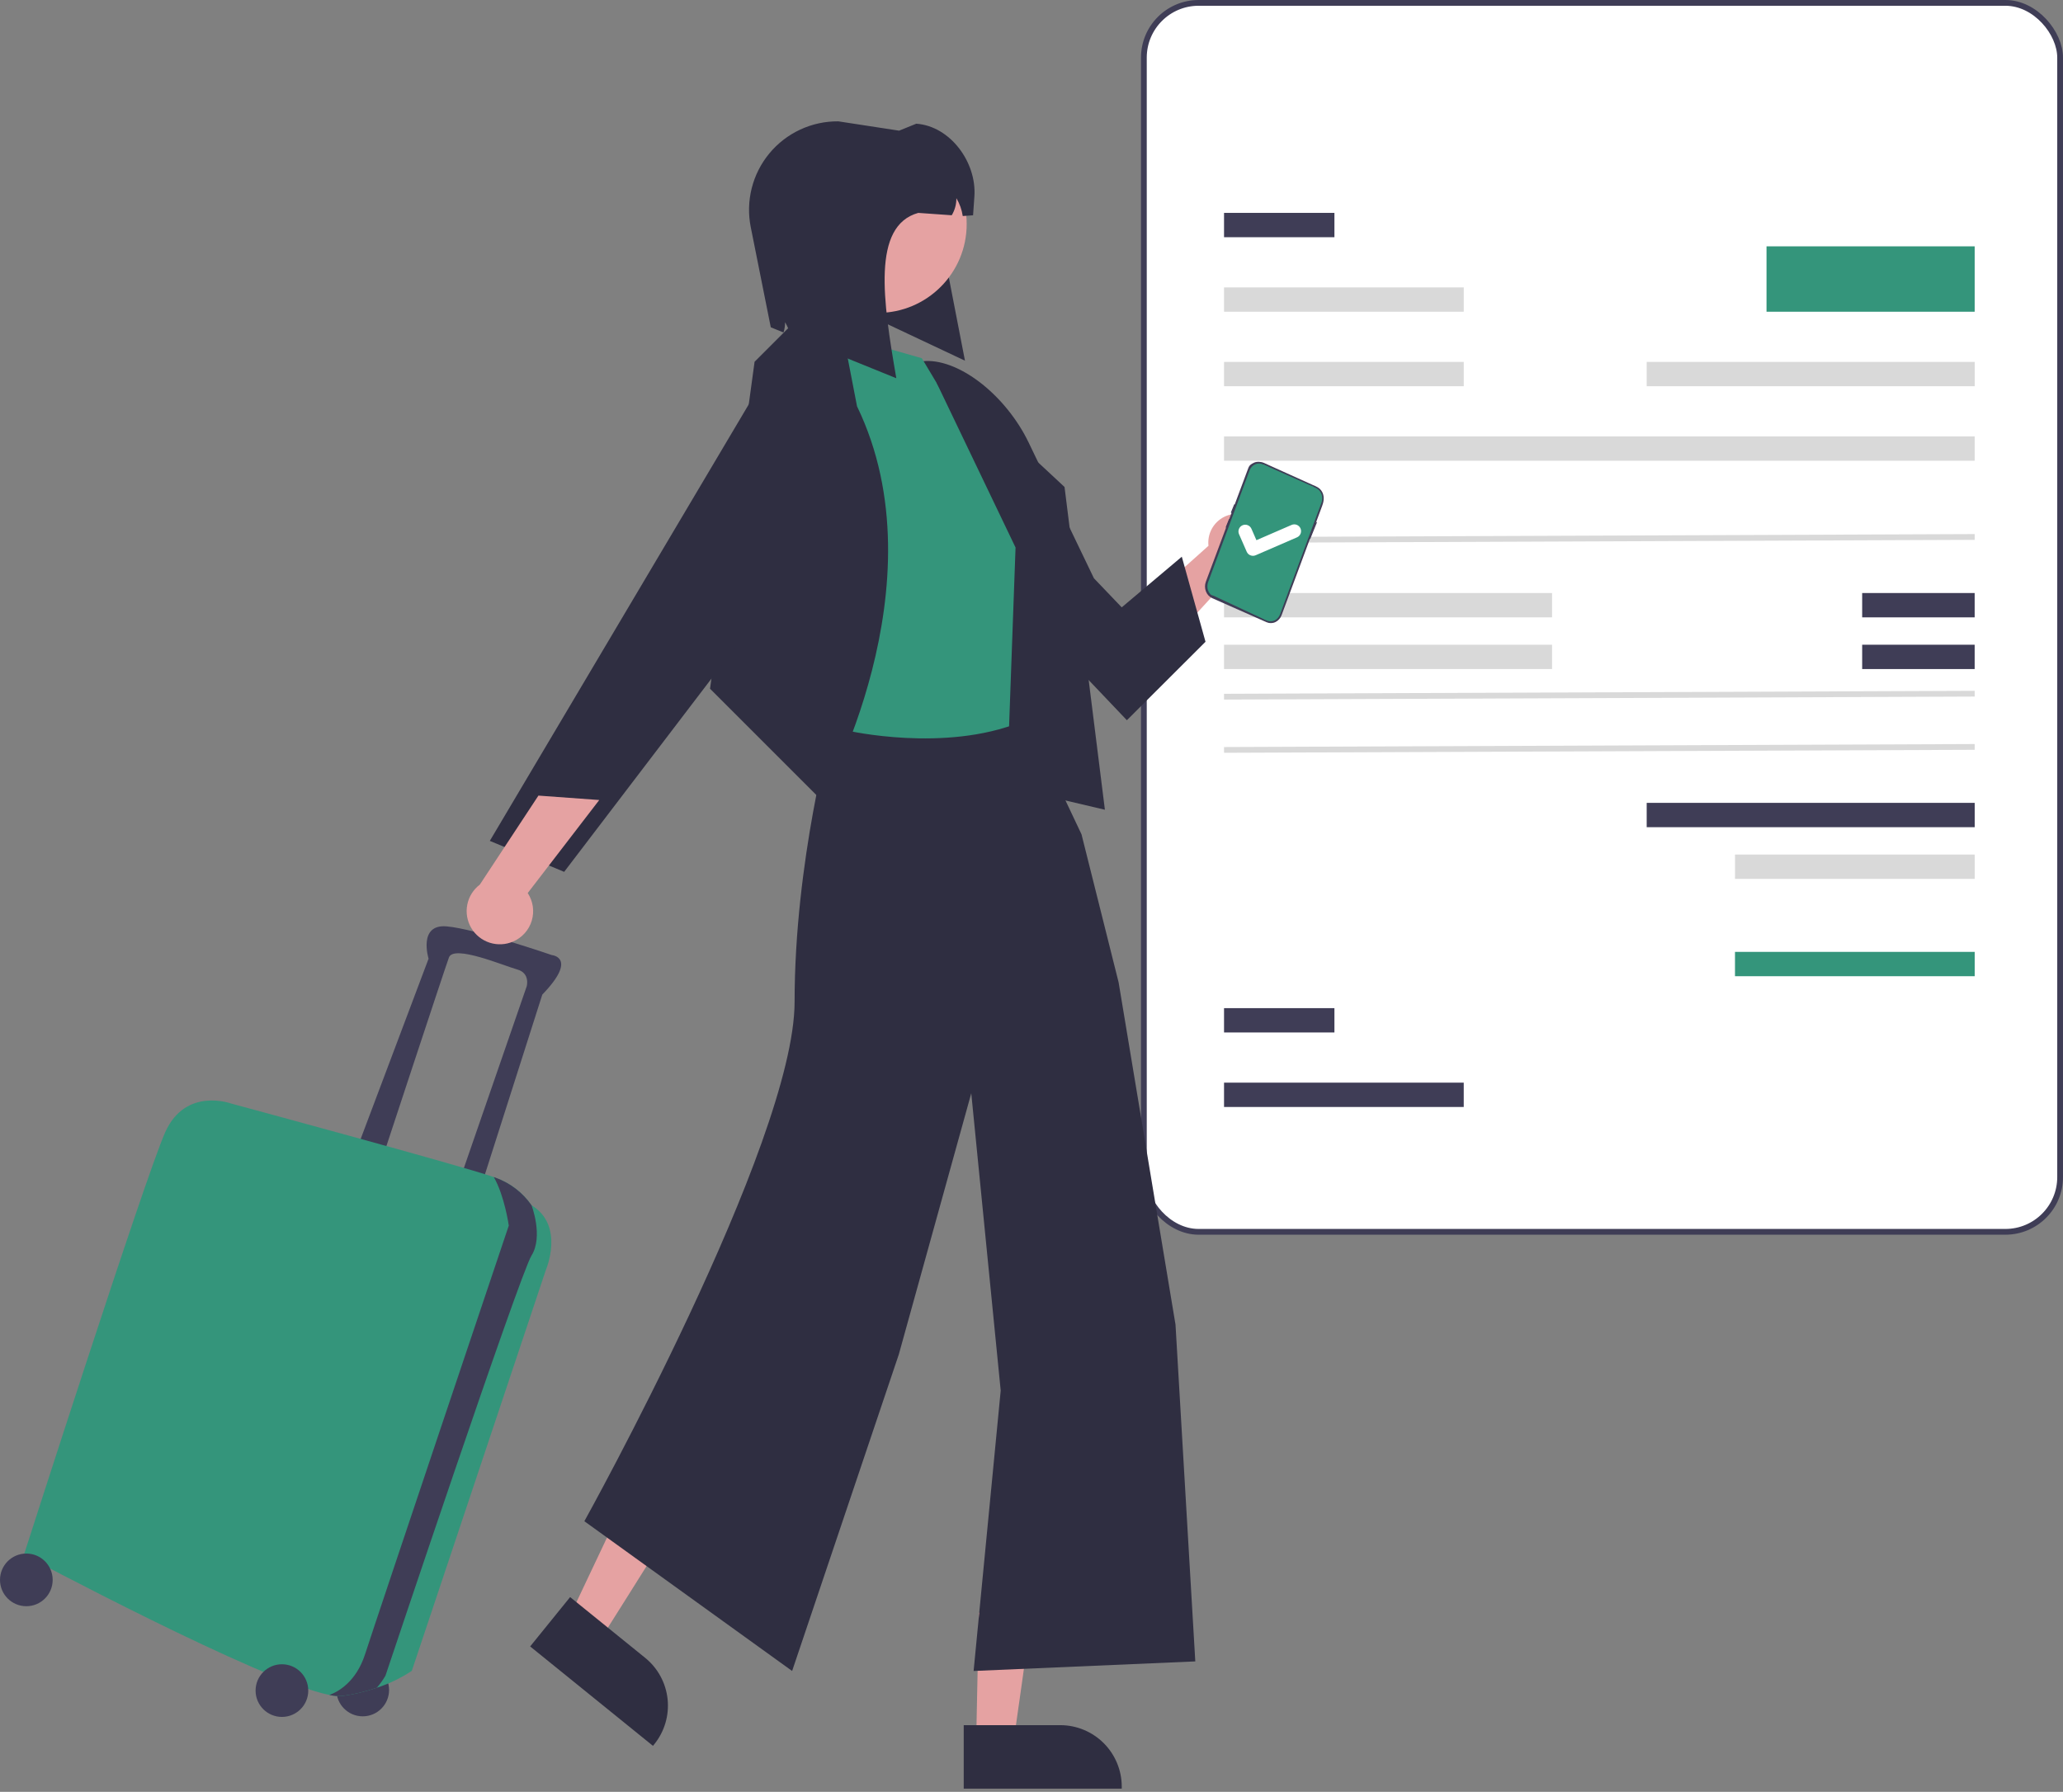 <svg width="358" height="311" viewBox="0 0 358 311" fill="none" xmlns="http://www.w3.org/2000/svg">
<rect x="0" y="0" width="358" height="311" fill="#808080" stroke="none"/>
<rect x="198.5" y="0.5" width="159" height="213.303" rx="9.5" fill="white" stroke="#3F3D56"/>
<rect x="212.412" y="36.949" width="19.156" height="4.223" fill="#3F3D56"/>
<rect x="212.412" y="174.979" width="19.156" height="4.223" fill="#3F3D56"/>
<rect x="212.412" y="49.881" width="41.596" height="4.223" fill="#D9D9D9"/>
<rect x="212.412" y="187.911" width="41.596" height="4.223" fill="#3F3D56"/>
<rect width="36.123" height="11.349" transform="translate(306.55 42.755)" fill="#34957B"/>
<rect x="301.08" y="165.214" width="41.596" height="4.223" fill="#34957B"/>
<rect x="212.412" y="62.812" width="41.596" height="4.223" fill="#D9D9D9"/>
<rect x="301.08" y="148.323" width="41.596" height="4.223" fill="#D9D9D9"/>
<rect x="323.149" y="102.929" width="19.521" height="4.223" fill="#3F3D56"/>
<rect x="323.149" y="111.902" width="19.521" height="4.223" fill="#3F3D56"/>
<rect x="285.756" y="139.35" width="56.921" height="4.223" fill="#3F3D56"/>
<rect x="212.412" y="75.745" width="130.262" height="4.223" fill="#D9D9D9"/>
<rect x="285.756" y="62.812" width="56.921" height="4.223" fill="#D9D9D9"/>
<rect x="212.412" y="102.929" width="56.921" height="4.223" fill="#D9D9D9"/>
<rect x="212.412" y="111.902" width="56.921" height="4.223" fill="#D9D9D9"/>
<line y1="-0.5" x2="130.263" y2="-0.5" transform="matrix(1 -0.004 0.002 1 212.412 94.219)" stroke="#D9D9D9"/>
<line y1="-0.5" x2="130.263" y2="-0.5" transform="matrix(1 -0.004 0.002 1 212.412 121.422)" stroke="#D9D9D9"/>
<line y1="-0.5" x2="130.263" y2="-0.5" transform="matrix(1 -0.004 0.002 1 212.412 130.66)" stroke="#D9D9D9"/>
<path d="M62.946 297.896C65.471 297.896 67.517 295.85 67.517 293.326C67.517 290.802 65.471 288.755 62.946 288.755C60.422 288.755 58.376 290.802 58.376 293.326C58.376 295.85 60.422 297.896 62.946 297.896Z" fill="#3F3D56"/>
<path d="M66.27 201.296C66.27 201.296 77.073 168.472 77.904 166.187C78.735 163.902 87.46 167.641 89.745 168.264C92.031 168.888 91.407 171.173 91.407 171.173L79.774 204.827L83.305 206.489L94.108 172.627C100.34 166.187 95.77 165.772 95.77 165.772C95.77 165.772 82.474 161.201 77.489 160.786C72.503 160.37 74.372 166.395 74.372 166.395L62.323 198.387L66.27 201.296Z" fill="#3F3D56"/>
<path d="M92.237 209.189L92.235 209.187C90.703 206.989 88.526 205.321 86.005 204.411C85.916 204.378 85.812 204.341 85.694 204.299C79.97 202.299 40.094 191.531 40.094 191.531C40.094 191.531 32.2 188.623 28.668 196.517C25.136 204.411 4.154 269.851 4.154 269.851C4.154 269.851 45.192 291.797 57.156 294.186C57.894 294.363 58.657 294.424 59.414 294.364C61.448 294.082 63.449 293.604 65.391 292.937C67.538 292.237 69.581 291.25 71.463 290.002L94.73 220.408C94.73 220.408 98.054 212.721 92.237 209.189Z" fill="#34957B"/>
<path d="M92.238 209.19L92.236 209.188C90.703 206.989 88.526 205.321 86.005 204.411C85.916 204.378 85.812 204.341 85.694 204.299C87.576 207.598 88.291 212.721 88.291 212.721C88.291 212.721 65.439 280.653 63.361 287.093C61.779 292.002 58.586 293.67 57.156 294.186C57.895 294.364 58.657 294.424 59.414 294.364C61.448 294.082 63.45 293.604 65.391 292.937C65.959 292.286 66.462 291.581 66.893 290.833C66.893 290.833 90.16 221.239 92.238 217.915C94.315 214.591 92.238 209.19 92.238 209.19Z" fill="#3F3D56"/>
<path d="M48.924 298C51.448 298 53.494 295.954 53.494 293.43C53.494 290.906 51.448 288.859 48.924 288.859C46.4 288.859 44.353 290.906 44.353 293.43C44.353 295.954 46.4 298 48.924 298Z" fill="#3F3D56"/>
<path d="M4.57 278.784C7.095 278.784 9.141 276.738 9.141 274.213C9.141 271.689 7.095 269.643 4.57 269.643C2.046 269.643 0 271.689 0 274.213C0 276.738 2.046 278.784 4.57 278.784Z" fill="#3F3D56"/>
<path d="M214.355 99.151L198.234 116.752L190.28 112.13L209.712 94.73C209.598 93.712 209.799 92.684 210.289 91.785C210.779 90.885 211.534 90.159 212.451 89.703C213.368 89.248 214.403 89.086 215.416 89.239C216.428 89.392 217.369 89.853 218.111 90.559C218.853 91.265 219.359 92.182 219.561 93.186C219.764 94.19 219.652 95.232 219.242 96.17C218.832 97.109 218.143 97.898 217.269 98.431C216.394 98.965 215.377 99.216 214.355 99.151Z" fill="#E5A2A2"/>
<path d="M195.552 125.006L188.36 117.444L160.278 84.622L157.319 79.144C156.254 77.172 155.479 75.173 155.042 73.267C154.605 71.361 154.515 69.587 154.776 68.052C155.037 66.516 155.644 65.251 156.562 64.331C157.479 63.411 158.688 62.856 160.115 62.699C161.542 62.542 163.158 62.786 164.867 63.417C166.575 64.048 168.341 65.052 170.059 66.37C171.776 67.688 173.41 69.292 174.861 71.086C176.313 72.88 177.553 74.828 178.507 76.812L189.833 100.369L194.657 105.416L205.082 96.627L209.196 111.388L195.552 125.006Z" fill="#2F2E41"/>
<path d="M179.038 280.097L177.609 290.165V290.191L177.136 293.541L176.371 298.919V298.926L176.052 301.19L175.573 304.559L171.299 304.47L170.023 304.438L169.353 304.425L169.417 301.452L169.576 293.566L169.863 279.906H169.921L171.197 279.932L176.294 280.04L177.571 280.066L179.038 280.097Z" fill="#E5A2A2"/>
<path d="M115.986 265.822L110.567 274.426L110.556 274.45L108.757 277.314L105.86 281.91L105.857 281.916L104.64 283.852L102.826 286.731L98.962 284.903L97.81 284.352L97.204 284.067L98.478 281.379L101.846 274.247L107.691 261.897L107.743 261.921L108.898 262.466L113.506 264.648L114.66 265.193L115.986 265.822Z" fill="#E5A2A2"/>
<path d="M167.552 126.791C166.977 126.825 166.653 126.791 166.076 126.791C165.372 126.791 164.273 126.791 164.273 126.791C164.273 126.791 162.115 126.689 159.761 126.791L144.328 126.27C144.328 126.27 137.889 149.396 137.889 173.879C137.889 198.363 101.405 264.033 101.405 264.033L137.46 290.025L155.979 235.064L168.547 189.753L173.656 241.357L168.954 290.025L207.424 288.364L203.99 229.909L194.118 170.509L187.679 144.811L181.35 131.436L176.669 125.011C176.669 125.011 174.104 125.85 173.249 125.85C172.394 125.85 171.931 126.044 171.112 126.27C170.604 126.41 170.358 126.689 169.83 126.689C169.402 126.689 169.047 126.661 168.547 126.689C168.157 126.712 167.942 126.767 167.552 126.791Z" fill="#2F2E41"/>
<path d="M167.454 62.603L143.458 51.293L142.273 41.854C140.293 33.652 147.469 25.217 145.532 23.191L159.955 23.925L167.454 62.603Z" fill="#2F2E41"/>
<path d="M159.972 62.178L142.017 57.048L139.88 64.55L147.132 126.82C147.132 126.82 163.906 130.672 177.142 125.319L178.392 113.145V101.062C178.392 101.062 179.747 85.057 176.819 83.806C173.89 82.556 162.887 67.051 162.887 67.051L159.972 62.178Z" fill="#34957B"/>
<path d="M136.719 57.018L130.944 62.793L123.215 119.537L142.654 138.976C142.654 138.976 163.727 101.531 148.723 70.522L145.924 56.034L136.719 57.018Z" fill="#2F2E41"/>
<path d="M163.228 64.491L184.734 84.526L191.737 140.544L174.731 136.543L176.232 95.03L162.537 66.453L163.228 64.491Z" fill="#2F2E41"/>
<path d="M152.339 54.309C160.851 54.309 167.752 47.408 167.752 38.895C167.752 30.383 160.851 23.482 152.339 23.482C143.826 23.482 136.926 30.383 136.926 38.895C136.926 47.408 143.826 54.309 152.339 54.309Z" fill="#E5A2A2"/>
<path d="M169.09 34.09L168.859 37.367L167.069 37.495C166.907 36.398 166.53 35.345 165.962 34.394C165.977 35.439 165.699 36.467 165.158 37.361L159.348 36.951C151.274 39.204 153.216 52.222 155.542 65.65L137.171 58.196C136.973 57.397 136.657 56.632 136.234 55.926C136.245 56.53 136.154 57.131 135.964 57.705L133.756 56.808L130.281 39.427C129.833 37.188 129.89 34.876 130.449 32.661C131.008 30.447 132.053 28.385 133.51 26.625C134.966 24.866 136.797 23.453 138.868 22.491C140.939 21.528 143.199 21.04 145.483 21.061L156.026 22.679L159.004 21.471C164.909 21.886 169.503 28.18 169.09 34.09Z" fill="#2F2E41"/>
<path d="M92.001 285.765L113.313 303.022L113.531 302.752C115.312 300.552 116.147 297.735 115.851 294.92C115.555 292.104 114.153 289.522 111.953 287.74L98.936 277.2L92.001 285.765Z" fill="#2F2E41"/>
<path d="M167.239 310.451L194.662 310.45V310.103C194.662 307.272 193.537 304.557 191.536 302.556C189.534 300.554 186.819 299.429 183.988 299.429L167.239 299.43L167.239 310.451Z" fill="#2F2E41"/>
<path d="M219.782 107.992L210.353 103.816C209.862 103.598 209.47 103.176 209.265 102.641C209.059 102.107 209.056 101.505 209.256 100.968L216.616 81.262C216.818 80.725 217.117 80.535 217.607 80.309C218.096 80.082 218.825 80.121 219.316 80.338L227.801 84.168C228.292 84.386 229.075 84.618 229.488 85.48C229.9 86.343 229.648 87.246 229.448 87.784L222.394 106.785C222.192 107.322 221.804 107.751 221.315 107.977C220.825 108.204 220.274 108.209 219.782 107.992Z" fill="#3F3D56"/>
<path d="M228.465 90.599C228.442 90.59 228.416 90.59 228.393 90.6C228.37 90.609 228.352 90.627 228.343 90.65L227.218 93.417C227.209 93.44 227.209 93.465 227.219 93.488C227.229 93.511 227.247 93.529 227.27 93.538C227.292 93.547 227.318 93.547 227.341 93.538C227.364 93.528 227.382 93.51 227.391 93.487L228.516 90.721C228.525 90.698 228.525 90.672 228.515 90.649C228.506 90.626 228.488 90.608 228.465 90.599Z" fill="#3F3D56"/>
<path d="M229.324 87.233L222.132 106.627C221.962 107.086 221.64 107.457 221.232 107.665C220.823 107.872 220.358 107.902 219.932 107.746C219.919 107.741 219.906 107.737 219.893 107.731C219.869 107.722 219.847 107.713 219.824 107.702C219.824 107.702 219.742 107.658 219.593 107.577C219.442 107.495 219.222 107.375 218.949 107.224C218.867 107.179 218.781 107.131 218.69 107.081C218.509 106.98 218.309 106.87 218.096 106.75C218.011 106.703 217.634 106.635 217.544 106.585C217.085 106.328 216.861 106.055 216.321 105.744C216.23 105.692 216.138 105.639 216.045 105.586C216.021 105.571 215.996 105.558 215.972 105.543C215.587 105.321 215.193 105.09 214.798 104.856L214.725 104.813C214.045 104.409 213.365 103.996 212.734 103.596C212.248 103.289 211.776 103.853 211.37 103.573C211.238 103.481 211.125 102.8 210.779 103.157C210.393 103.556 210.022 103.116 210.022 103.116C209.278 102.268 209.56 101.284 209.644 101.058L216.836 81.664C216.924 81.427 217.054 81.21 217.217 81.028C217.381 80.846 217.575 80.701 217.79 80.601C218.004 80.501 218.234 80.448 218.467 80.446C218.699 80.444 218.93 80.493 219.145 80.589L220.123 81.025C220.198 81.059 220.258 81.123 220.292 81.204C220.326 81.286 220.33 81.378 220.305 81.463C220.302 81.475 220.299 81.487 220.296 81.499C220.281 81.59 220.295 81.683 220.335 81.764C220.376 81.844 220.441 81.906 220.519 81.94L226.511 84.612C226.588 84.648 226.674 84.653 226.755 84.627C226.835 84.6 226.904 84.544 226.951 84.467C226.957 84.456 226.963 84.445 226.968 84.435C227.004 84.354 227.066 84.292 227.142 84.26C227.217 84.227 227.301 84.228 227.377 84.26L228.355 84.697C228.57 84.793 228.766 84.934 228.931 85.114C229.096 85.293 229.228 85.507 229.318 85.742C229.408 85.978 229.455 86.231 229.456 86.487C229.457 86.743 229.412 86.996 229.324 87.233Z" fill="#34957B"/>
<path d="M214.281 87.525C214.258 87.516 214.232 87.516 214.209 87.526C214.187 87.535 214.169 87.554 214.159 87.577L213.614 88.917C213.605 88.94 213.605 88.965 213.615 88.988C213.625 89.011 213.643 89.028 213.666 89.038C213.689 89.047 213.714 89.047 213.737 89.037C213.76 89.028 213.778 89.01 213.787 88.987L214.332 87.647C214.341 87.624 214.341 87.598 214.332 87.576C214.322 87.553 214.304 87.535 214.281 87.525Z" fill="#3F3D56"/>
<path d="M213.382 90.075C213.359 90.066 213.333 90.066 213.31 90.076C213.288 90.085 213.269 90.104 213.26 90.126L212.715 91.466C212.711 91.478 212.708 91.49 212.708 91.502C212.708 91.515 212.711 91.527 212.715 91.538C212.72 91.55 212.727 91.56 212.736 91.569C212.745 91.577 212.755 91.584 212.766 91.589C212.778 91.593 212.79 91.596 212.802 91.596C212.815 91.595 212.827 91.593 212.838 91.588C212.849 91.583 212.86 91.576 212.868 91.567C212.877 91.559 212.884 91.548 212.888 91.537L213.433 90.197C213.442 90.174 213.442 90.148 213.433 90.125C213.423 90.103 213.405 90.085 213.382 90.075Z" fill="#3F3D56"/>
<path d="M210.972 101.536L220.392 105.928L219.61 107.605L210.19 103.213L210.972 101.536Z" fill="#34957B"/>
<path d="M219.259 80.632L227.952 84.502L227.264 86.049L218.57 82.178L219.259 80.632Z" fill="#34957B"/>
<path d="M216.857 96.325C216.635 96.202 216.459 96.011 216.355 95.78L216.348 95.765L215.012 92.714C214.95 92.572 214.917 92.42 214.914 92.266C214.911 92.112 214.938 91.958 214.995 91.815C215.051 91.671 215.135 91.54 215.242 91.429C215.349 91.319 215.478 91.23 215.619 91.168C215.761 91.107 215.913 91.074 216.067 91.071C216.222 91.069 216.375 91.097 216.519 91.153C216.663 91.21 216.794 91.294 216.906 91.401C217.017 91.509 217.106 91.637 217.168 91.778L218.032 93.758L224.135 91.109C224.42 90.985 224.744 90.979 225.034 91.094C225.325 91.208 225.558 91.432 225.683 91.718L225.644 91.737L225.683 91.718C225.807 92.004 225.813 92.327 225.699 92.617C225.585 92.906 225.361 93.139 225.076 93.263L217.898 96.376C217.733 96.448 217.553 96.48 217.372 96.47C217.192 96.461 217.016 96.41 216.858 96.322L216.857 96.325Z" fill="white"/>
<path d="M146.812 87.149L97.902 151.323L85 145.947L131.231 68L146.812 87.149Z" fill="#2F2E41"/>
<path d="M89.046 163.418C87.753 163.982 86.298 164.052 84.956 163.615C83.615 163.178 82.481 162.264 81.768 161.047C81.056 159.829 80.815 158.392 81.091 157.009C81.367 155.626 82.141 154.391 83.266 153.54L93.436 138.089L103.992 138.855L91.578 155.002C92.038 155.703 92.339 156.495 92.46 157.324C92.581 158.154 92.518 158.999 92.277 159.801C92.035 160.604 91.621 161.343 91.062 161.968C90.504 162.593 89.816 163.088 89.046 163.418Z" fill="#E5A2A2"/>
</svg>
